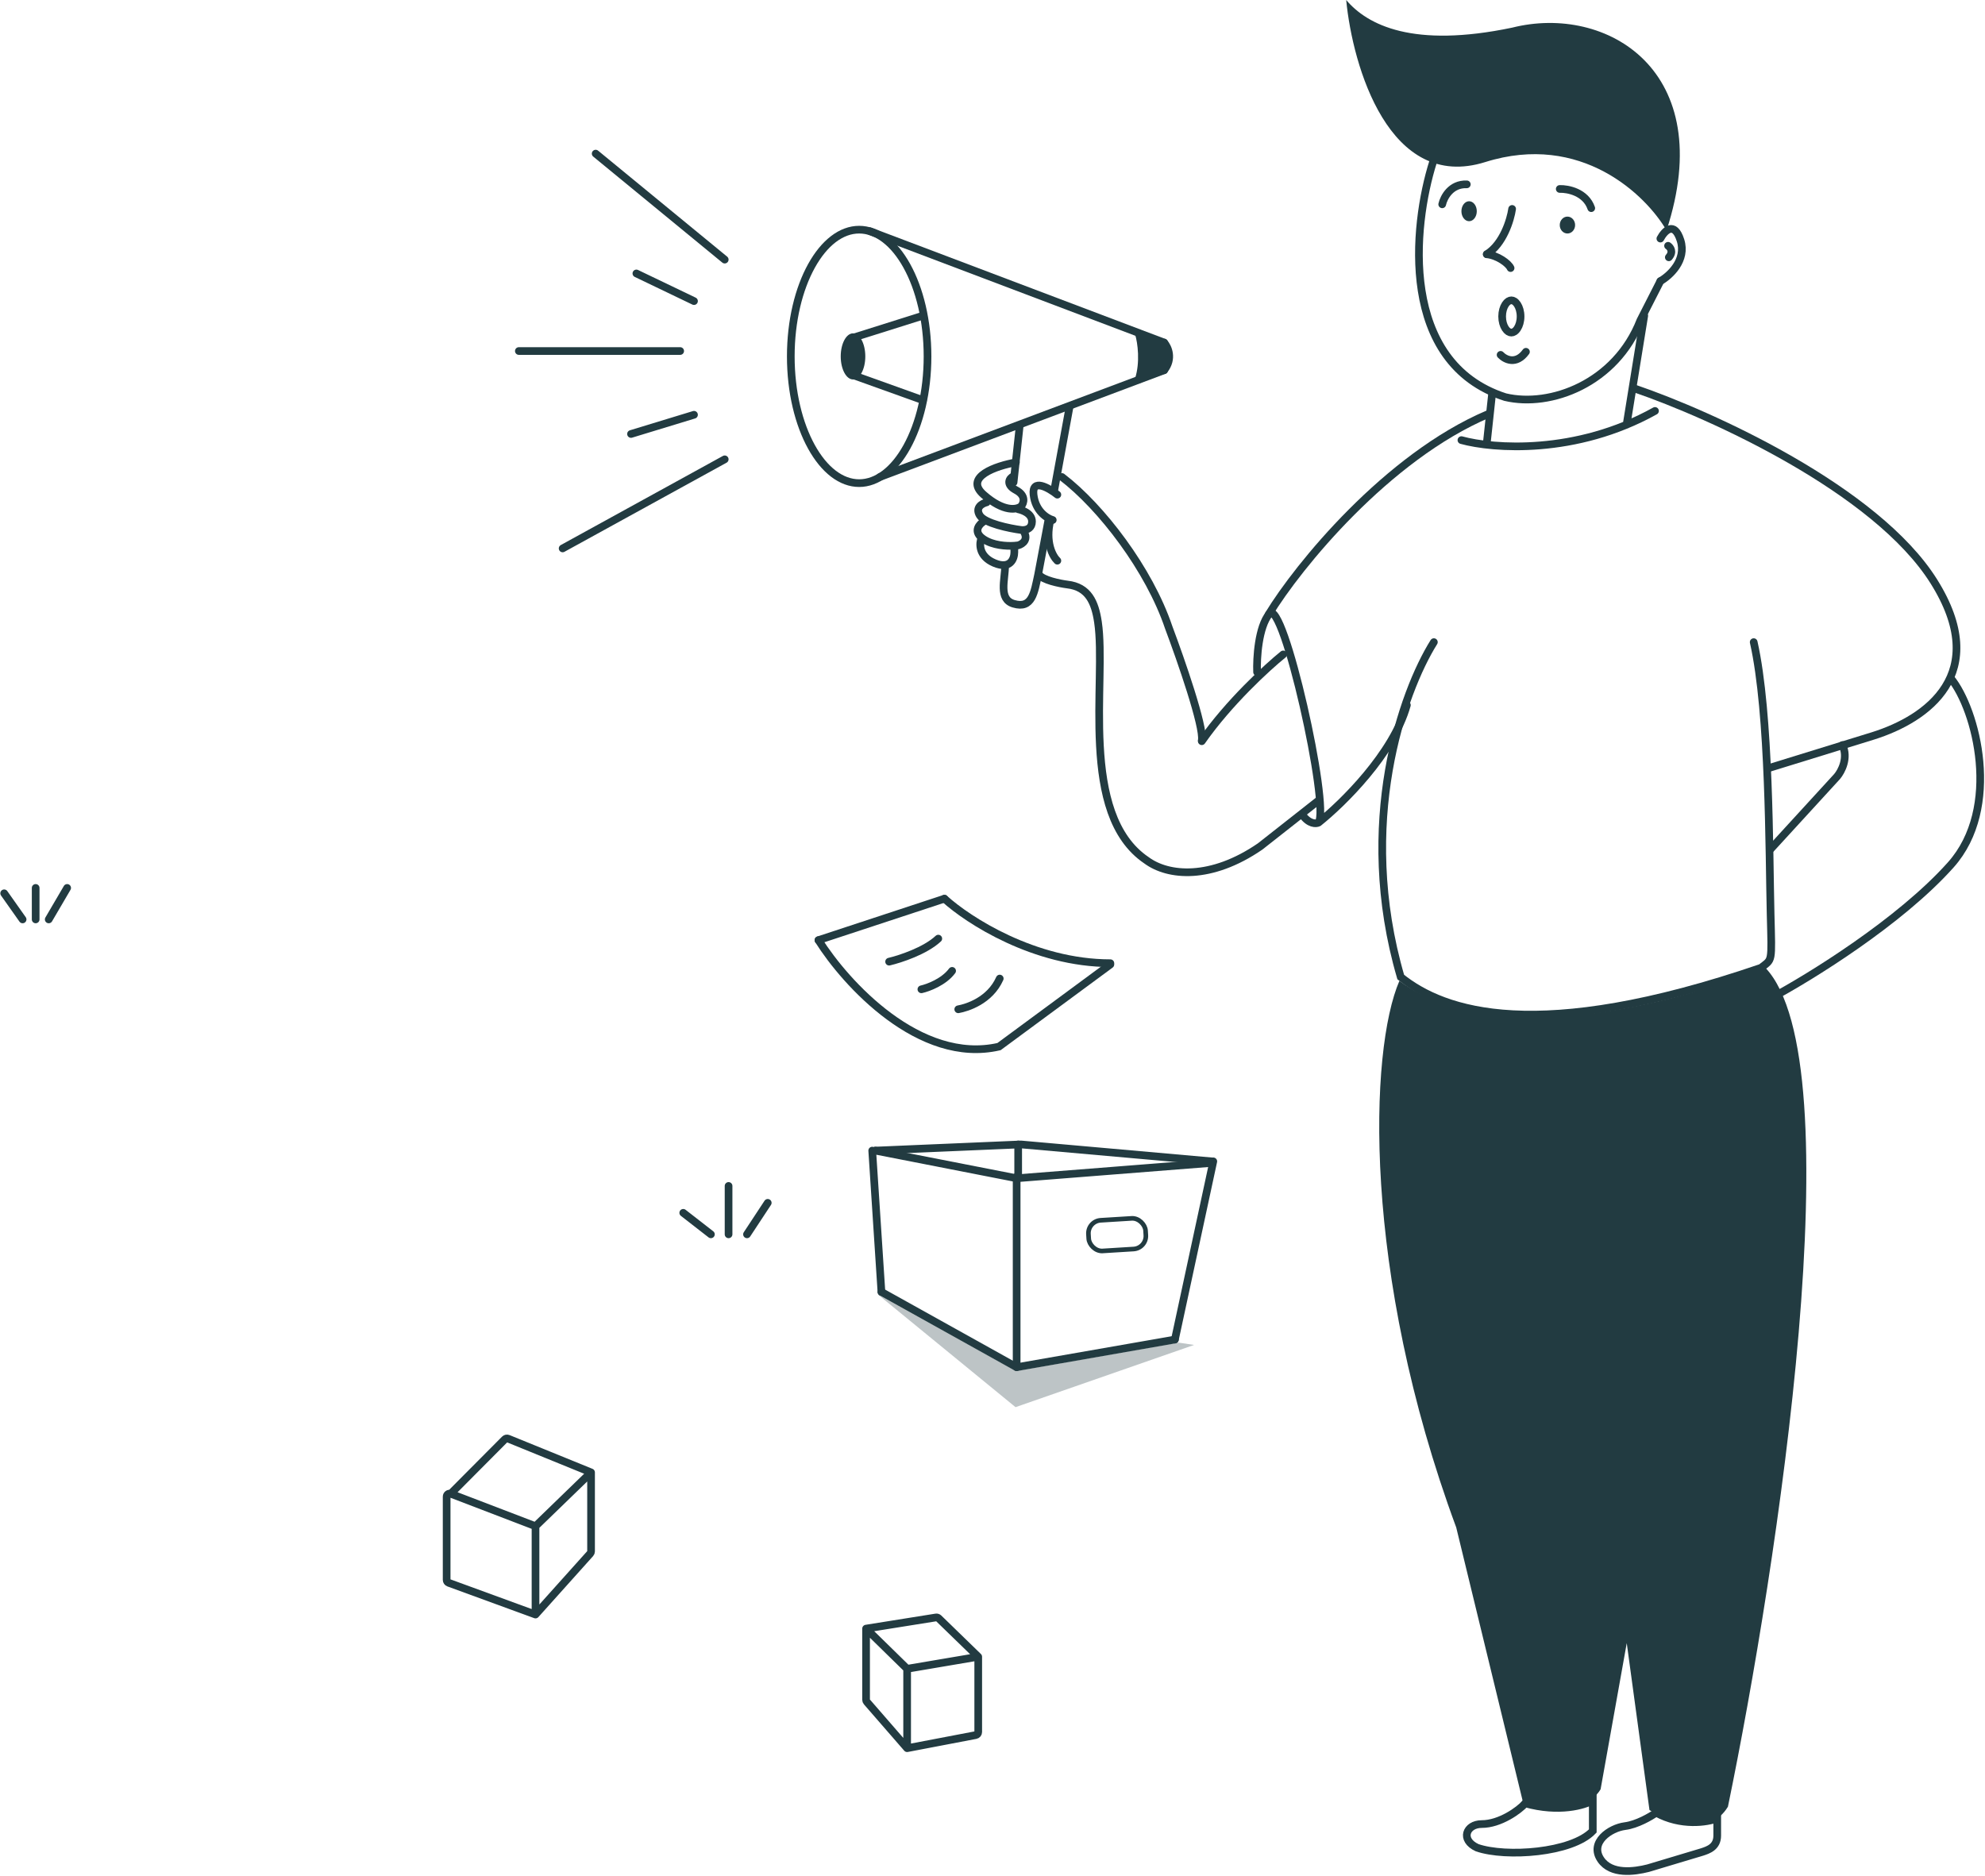 <svg width="1292" height="1221" viewBox="0 0 1292 1221" fill="none" xmlns="http://www.w3.org/2000/svg">
<path d="M966.712 105.5C1029.11 85.9 1071.38 127 1084.71 150C1118.71 46 1045.71 2.5 984.212 18C919.712 31.5 890.045 16.333 876.212 0C880.379 43.333 904.312 125.1 966.712 105.5Z" fill="#223B41"/>
<path d="M932.712 105.5C919.546 147.167 910.512 236.1 979.712 258.5C1009.21 265.5 1051.71 249.5 1067.71 208.5L1080.71 183" stroke="#223B41" stroke-width="5" stroke-linecap="round"/>
<path d="M1080.71 155.301C1083.36 150.3 1089.7 143.53 1093.82 156.456C1097.94 169.382 1086.8 179.538 1080.71 183" stroke="#223B41" stroke-width="5" stroke-linecap="round"/>
<path d="M1085.71 160C1087.21 161 1089.41 163.9 1086.21 167.5" stroke="#223B41" stroke-width="5" stroke-linecap="round"/>
<path d="M989.712 206C989.712 209.175 988.866 211.934 987.63 213.824C986.38 215.737 984.941 216.5 983.712 216.5C982.484 216.5 981.045 215.737 979.794 213.824C978.558 211.934 977.712 209.175 977.712 206C977.712 202.825 978.558 200.066 979.794 198.176C981.045 196.263 982.484 195.5 983.712 195.5C984.941 195.5 986.38 196.263 987.63 198.176C988.866 200.066 989.712 202.825 989.712 206Z" stroke="#223B41" stroke-width="5"/>
<path d="M976.712 231C979.545 234 986.812 237.8 993.212 229" stroke="#223B41" stroke-width="5" stroke-linecap="round"/>
<path d="M984.212 136C983.212 143 978.512 158.7 967.712 165.5" stroke="#223B41" stroke-width="5" stroke-linecap="round"/>
<path d="M983.212 174.5C981.879 171.5 974.912 166.3 967.712 165.5" stroke="#223B41" stroke-width="5" stroke-linecap="round"/>
<path d="M1015.21 123C1020.55 122.833 1032.11 125.1 1035.71 135.5" stroke="#223B41" stroke-width="5" stroke-linecap="round"/>
<path d="M938.712 133C939.712 128.5 944.312 119.6 954.712 120" stroke="#223B41" stroke-width="5" stroke-linecap="round"/>
<ellipse cx="956.212" cy="137.5" rx="5" ry="6.5" fill="#223B41"/>
<ellipse cx="1020.21" cy="146.5" rx="5" ry="5.5" fill="#223B41"/>
<path d="M1064.21 253C1113.38 269.833 1221.11 318.5 1258.71 378.5C1296.31 438.5 1254.21 468 1219.21 479L1151.21 500" stroke="#223B41" stroke-width="5" stroke-linecap="round"/>
<path d="M971.212 256L967.712 288.5M1070.21 205.5L1058.71 276.5M951.212 286.5C971.712 292.167 1025.61 296.3 1077.21 267.5" stroke="#223B41" stroke-width="5" stroke-linecap="round"/>
<path d="M387.712 100L471.712 169M414.212 178L451.712 196M337.712 228.5C378.717 228.5 401.707 228.5 442.712 228.5M410.712 282.5L451.712 270M366.212 357L471.712 299" stroke="#223B41" stroke-width="5" stroke-linecap="round"/>
<path d="M603.712 232C603.712 255.131 598.523 275.948 590.258 290.894C581.946 305.927 570.865 314.5 559.212 314.5C547.56 314.5 536.478 305.927 528.166 290.894C519.902 275.948 514.712 255.131 514.712 232C514.712 208.869 519.902 188.052 528.166 173.106C536.478 158.073 547.56 149.5 559.212 149.5C570.865 149.5 581.946 158.073 590.258 173.106C598.523 188.052 603.712 208.869 603.712 232Z" stroke="#223B41" stroke-width="5"/>
<ellipse cx="555.212" cy="232" rx="8" ry="15" fill="#223B41"/>
<path d="M742.212 247C745.412 237.4 743.545 223.333 742.212 217.5L757.712 223C764.112 230.6 760.379 238.167 757.712 241L742.212 247Z" fill="#223B41"/>
<path d="M757.712 223L566.212 150.5M572.712 310.5L757.712 241" stroke="#223B41" stroke-width="5" stroke-linecap="round"/>
<path d="M554.712 220L600.712 205.5M554.712 244L600.712 260.5" stroke="#223B41" stroke-width="5" stroke-linecap="round"/>
<path d="M659.712 310C656.879 311.167 654.412 315.4 661.212 319C668.012 322.6 666.379 327.5 664.712 329.5C662.045 331.833 653.412 333.6 640.212 322C627.012 310.4 648.712 303.167 661.212 301M642.212 327C639.379 327.667 634.512 330.3 637.712 335.5C640.912 340.7 657.045 344 664.712 345C665.043 345.033 665.378 345.05 665.712 345.049M662.712 331.5C664.379 331.833 671.712 333.773 671.712 339.5C671.712 343.553 668.738 345.037 665.712 345.049M640.212 339.5C637.42 341.206 633.59 345.539 638.873 350M665.712 345.049C670.112 351.087 665.545 354.199 662.712 355C662.017 355.103 661.171 355.193 660.212 355.255M638.873 350C639.267 350.333 639.712 350.667 640.212 351C646.3 355.058 654.961 355.59 660.212 355.255M638.873 350C637.426 353.414 636.887 360.959 645.212 365.535C645.829 365.874 646.495 366.196 647.212 366.5C657.612 370.9 660.212 363.667 660.212 359.5V355.255M688.212 322C682.545 317.5 671.512 311.2 672.712 322C673.912 332.8 681.545 337.5 685.212 338.5" stroke="#223B41" stroke-width="5" stroke-linecap="round"/>
<path d="M688.212 365C685.212 362.167 680.112 352.9 683.712 338.5" stroke="#223B41" stroke-width="5" stroke-linecap="round"/>
<path d="M691.212 310.5C716.712 330 747.912 370.5 760.712 408.5C768.545 429.333 783.812 473.2 782.212 482M857.712 521.5L820.212 551C788.212 573 760.379 570.5 746.212 560C701.812 530 720.343 443.094 714.649 404.969C712.712 392 708.396 382.064 694.712 380.5C689.545 379.833 678.612 377.6 676.212 374" stroke="#223B41" stroke-width="5" stroke-linecap="round"/>
<path d="M663.712 277L659.712 314M686.212 319L696.212 264.5M654.212 368C654.212 377.5 649.712 390 659.712 393C671.922 396.663 673.212 385.5 675.712 374L682.212 339.5" stroke="#223B41" stroke-width="5" stroke-linecap="round"/>
<path d="M835.212 426C824.879 434.333 799.812 457.3 782.212 482.5" stroke="#223B41" stroke-width="5" stroke-linecap="round"/>
<path d="M818.212 437.5C817.879 428.5 819.012 408.3 826.212 399.5C835.212 388.5 865.712 525 858.212 535.5M858.212 535.5C856.546 536.333 852.112 536.5 847.712 530.5M858.212 535.5C873.712 523.167 906.912 490.6 915.712 459" stroke="#223B41" stroke-width="5" stroke-linecap="round"/>
<path d="M947.833 994.313C886.275 827.851 891.356 683.499 910.839 638.522C977.712 688 1105.71 647.5 1149.08 630C1207.09 691.358 1156.97 1019.64 1124.67 1176.11C1112.24 1196.57 1085.45 1186.06 1073.61 1178.25L1058.82 1069.59L1041.8 1164.75C1032.33 1180.66 1004.31 1177.54 991.486 1173.98L947.833 994.313Z" fill="#223B41"/>
<path d="M933.282 418C913.099 450.248 882.488 535.903 911.712 636C939.712 658.5 1000.21 680 1146.21 630C1153.71 624 1153.26 627.481 1152.46 595.147C1151.46 554.73 1151.96 464.437 1141.45 418" stroke="#223B41" stroke-width="5" stroke-linecap="round"/>
<path d="M825.712 400C844.879 368.5 902.712 297.5 968.712 269.5" stroke="#223B41" stroke-width="5" stroke-linecap="round"/>
<path d="M1269.71 441.5C1286.38 461.833 1302.91 525.8 1269.71 563C1236.51 600.2 1177.55 636.5 1152.21 650M1152.21 553L1195.71 505.5C1198.55 502.167 1203.21 493.4 1199.21 485" stroke="#223B41" stroke-width="5" stroke-linecap="round"/>
<path d="M757.712 223C760.212 225.833 763.712 233.4 757.712 241" stroke="#223B41" stroke-width="5" stroke-linecap="round"/>
<path d="M741.212 217C743.045 222.833 744.712 236 741.212 247" stroke="#223B41" stroke-width="5" stroke-linecap="round"/>
<path d="M964.428 1187.39C976.351 1187.39 988.771 1178.41 992.745 1173.92C1014.8 1180.08 1031.25 1175.21 1036.71 1172V1191.88C1023 1206.25 980.076 1209.2 961.447 1202.78C950.268 1197.65 954.223 1187.39 964.428 1187.39Z" stroke="#223B41" stroke-width="5"/>
<path d="M1057.68 1188.72C1065.49 1187.72 1074.44 1182.49 1077.94 1180C1094.15 1188.97 1111.21 1186.23 1117.71 1183.74V1194.94C1117.71 1202.41 1111.71 1204.28 1107.96 1205.53L1072.69 1216.11C1063.68 1218.39 1048.68 1220.47 1041.92 1210.51C1034.34 1199.32 1047.93 1189.96 1057.68 1188.72Z" stroke="#223B41" stroke-width="5"/>
<path d="M2.712 581.5L14.712 598.5M23.212 598.5V578M31.712 598.5L43.712 578" stroke="#223B41" stroke-width="5" stroke-linecap="round"/>
<path d="M348.558 1051L292.025 1030.33C291.237 1030.04 290.712 1029.29 290.712 1028.45V974.255C290.712 972.952 291.937 971.997 293.2 972.315L293.342 972.351M348.558 1051V993.5M348.558 1051L384.201 1011.25C384.53 1010.89 384.712 1010.41 384.712 1009.92V958.471M348.558 993.5L293.342 972.351M348.558 993.5L384.712 958.471M293.342 972.351L328.557 936.944C329.125 936.372 329.982 936.198 330.728 936.502L384.712 958.471" stroke="#223B41" stroke-width="5" stroke-linecap="round"/>
<path d="M563.712 1060.16V1106.51C563.712 1106.99 563.886 1107.46 564.203 1107.82L590.435 1138M563.712 1060.16L590.435 1086.32M563.712 1060.16L609.222 1052.89C609.845 1052.79 610.479 1052.99 610.931 1053.43L636.712 1078.47M590.435 1138V1086.32M590.435 1138L635.088 1129.47C636.03 1129.29 636.712 1128.46 636.712 1127.5V1078.47M590.435 1086.32L636.712 1078.47" stroke="#223B41" stroke-width="5" stroke-linecap="round"/>
<path d="M444.712 789.5L462.712 803.5M474.212 803.5V772M486.212 803.5L499.712 783" stroke="#223B41" stroke-width="5" stroke-linecap="round"/>
<path d="M663.712 745L569.712 749" stroke="#223B41" stroke-width="5" stroke-linecap="round"/>
<path d="M664.712 745L788.712 756" stroke="#223B41" stroke-width="5" stroke-linecap="round"/>
<path d="M789.712 756L764.712 872" stroke="#223B41" stroke-width="5" stroke-linecap="round"/>
<path d="M764.712 872L661.712 890" stroke="#223B41" stroke-width="5" stroke-linecap="round"/>
<path d="M661.712 889V766" stroke="#223B41" stroke-width="5" stroke-linecap="round"/>
<path d="M661.712 767L788.712 757" stroke="#223B41" stroke-width="5" stroke-linecap="round"/>
<path d="M661.712 767L569.712 749" stroke="#223B41" stroke-width="5" stroke-linecap="round"/>
<path d="M567.712 749L573.712 841" stroke="#223B41" stroke-width="5" stroke-linecap="round"/>
<path d="M573.712 841L661.712 890" stroke="#223B41" stroke-width="5" stroke-linecap="round"/>
<path d="M662.712 745V765" stroke="#223B41" stroke-width="5" stroke-linecap="round"/>
<rect x="707.924" y="794.881" width="37.243" height="19.996" rx="8.5" transform="rotate(-3.539 707.924 794.881)" stroke="#223B41" stroke-width="3"/>
<path d="M532.712 612C550.341 640.048 598.527 693.175 650.238 681.296L722.712 627.839" stroke="#223B41" stroke-width="5" stroke-linecap="round"/>
<path d="M532.712 612L614.712 585" stroke="#223B41" stroke-width="5" stroke-linecap="round"/>
<path d="M614.712 585C630.094 599 673.229 627 722.712 627" stroke="#223B41" stroke-width="5" stroke-linecap="round"/>
<path d="M578.712 626C585.823 624.333 602.179 619 610.712 611" stroke="#223B41" stroke-width="5" stroke-linecap="round"/>
<path d="M599.712 644C604.157 643 614.379 639.2 619.712 632" stroke="#223B41" stroke-width="5" stroke-linecap="round"/>
<path d="M623.712 657C629.379 656 644.312 651.4 650.712 637" stroke="#223B41" stroke-width="5" stroke-linecap="round"/>
<path d="M660.993 916L571.212 842.5L661.212 892.5L767.212 874L777.212 875.5L660.993 916Z" fill="#223B41" fill-opacity="0.3"/>
</svg>
